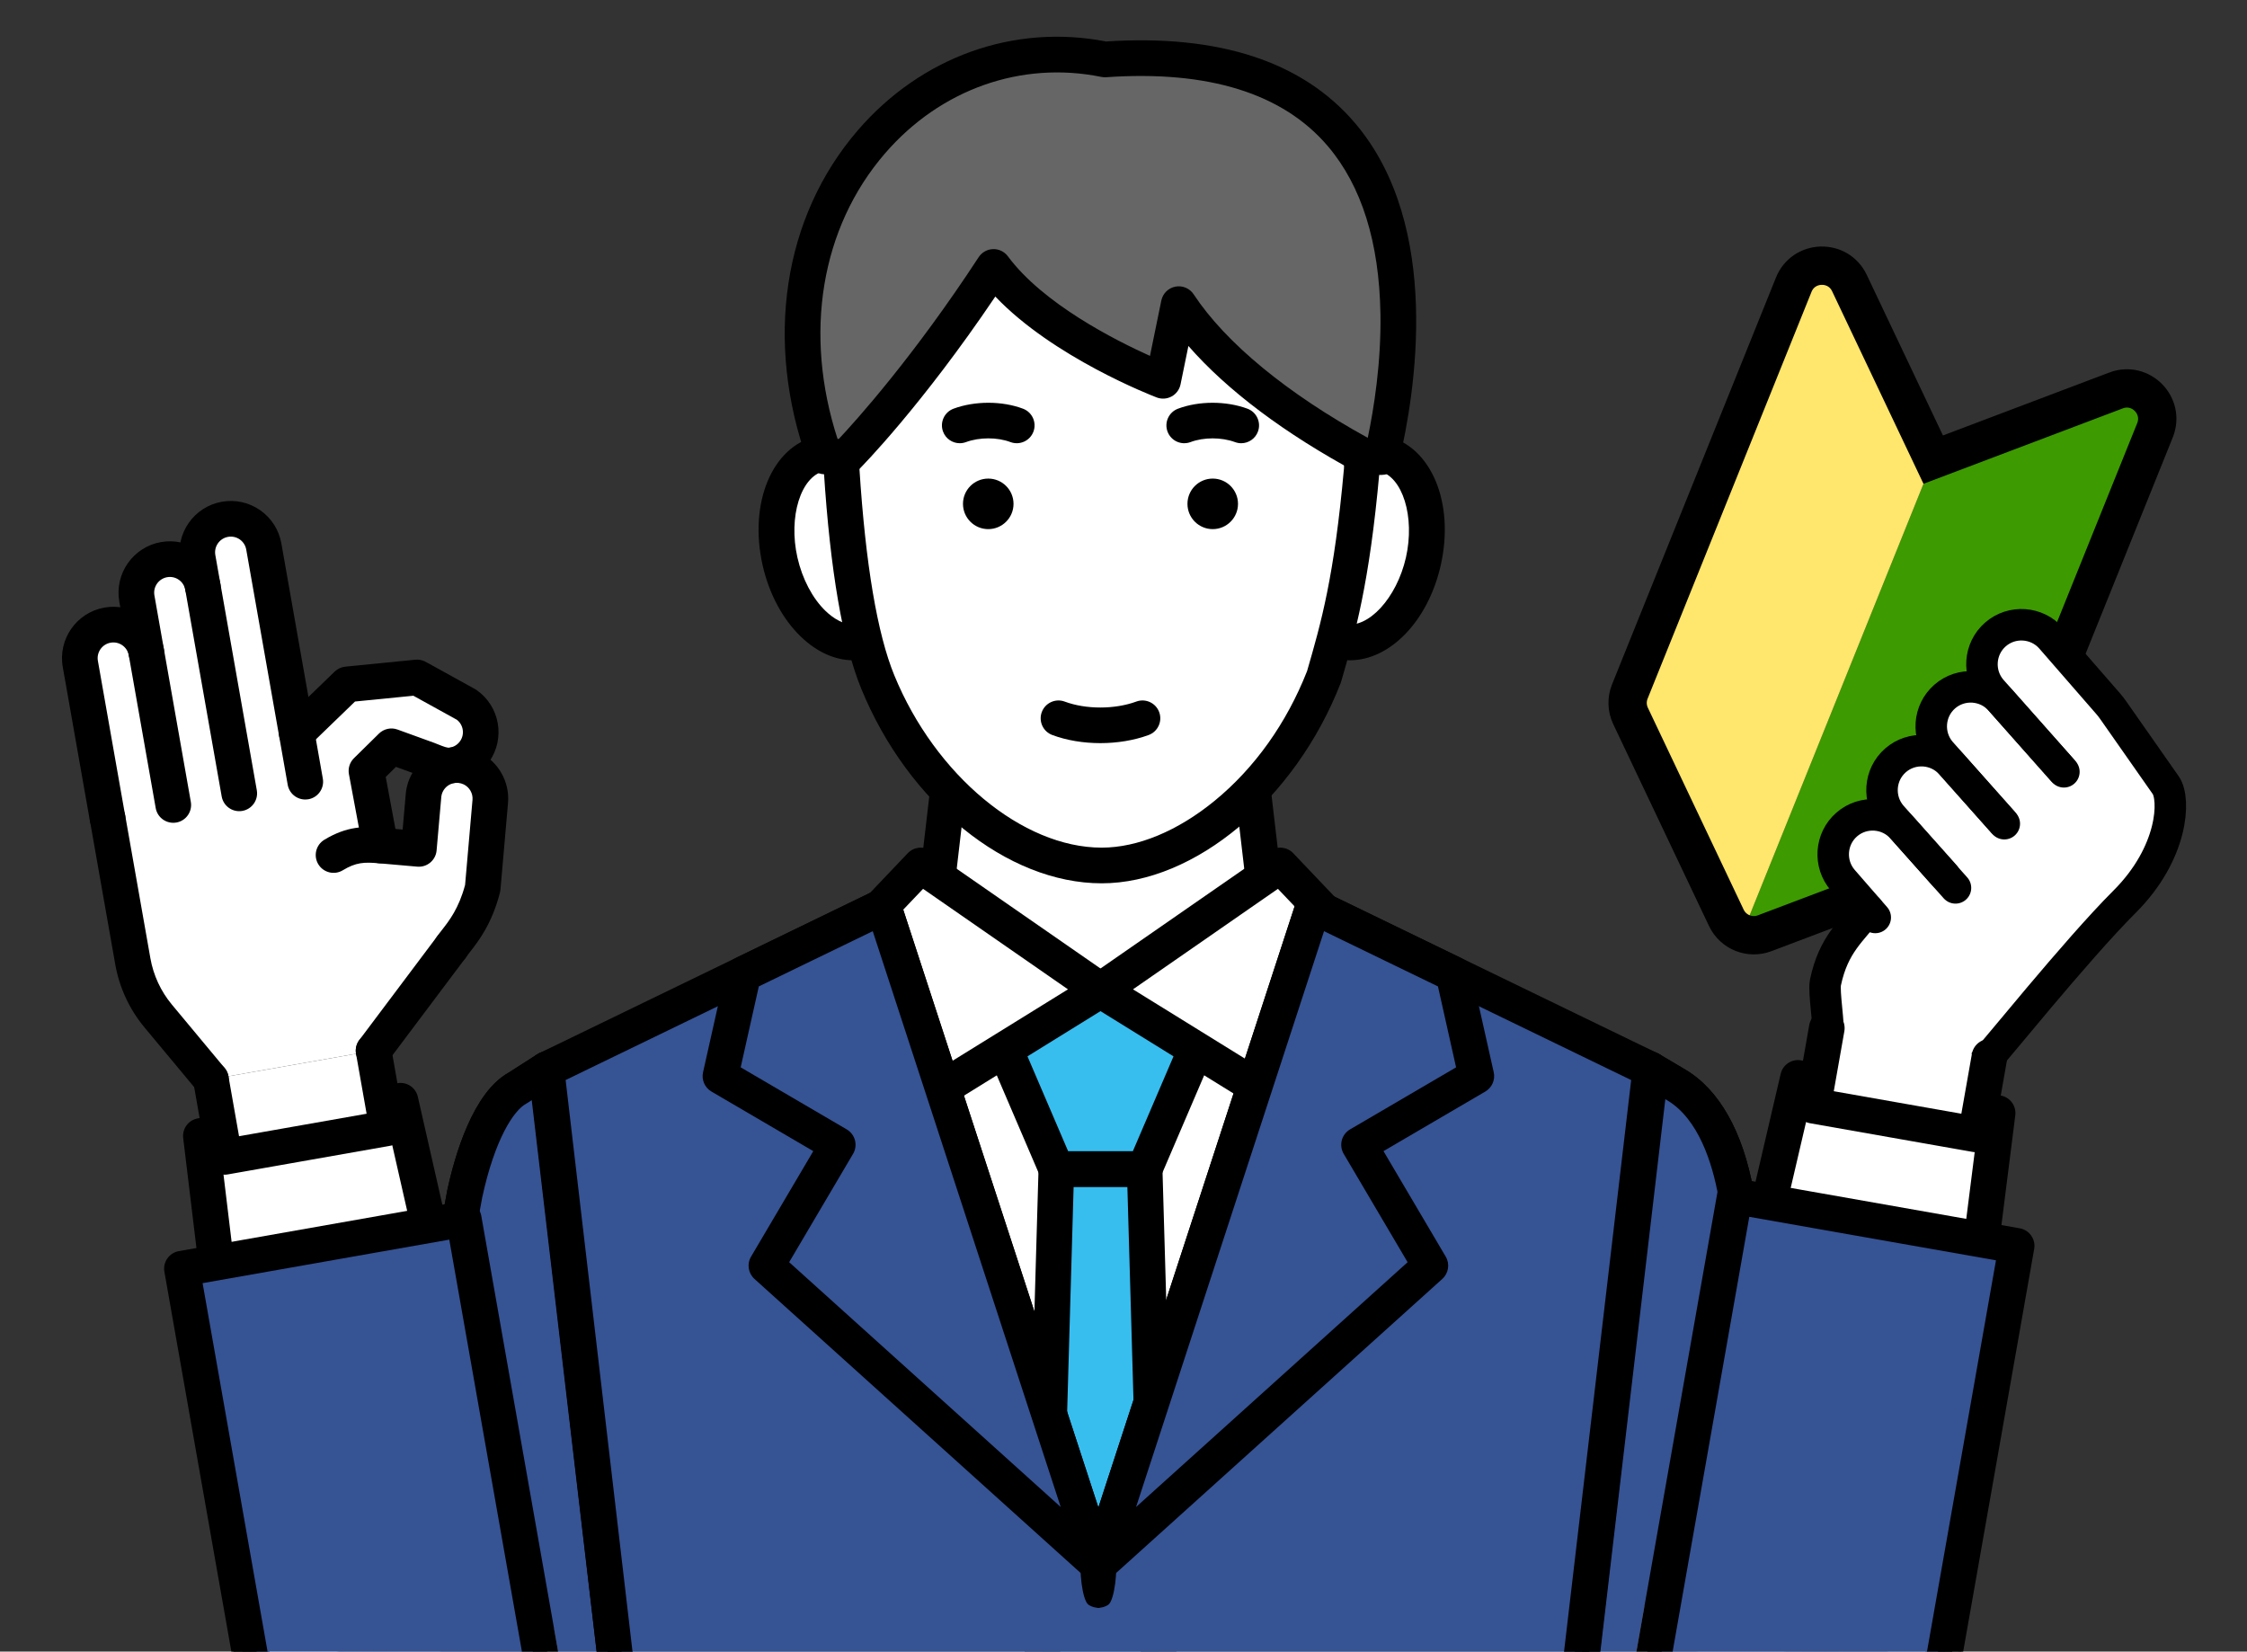 <?xml version="1.0" encoding="UTF-8"?>
<svg id="_レイヤー_1" data-name="レイヤー_1" xmlns="http://www.w3.org/2000/svg" version="1.1" xmlns:xlink="http://www.w3.org/1999/xlink" viewBox="0 0 200 147">
  <rect x="0" y="0" width="200" height="147" fill="#333333" stroke="none"/>
  <!-- Generator: Adobe Illustrator 29.2.1, SVG Export Plug-In . SVG Version: 2.1.0 Build 116)  -->
  <defs>
    <style>
      .st0 {
        fill: #fff;
      }

      .st1, .st2, .st3 {
        fill: none;
      }

      .st4 {
        fill: #38bdef;
      }

      .st5 {
        fill: #666;
      }

      .st6 {
        fill: #365394;
        stroke-width: 1.255px;
      }

      .st6, .st2, .st3 {
        stroke: #000;
        stroke-linecap: round;
      }

      .st6, .st3 {
        stroke-linejoin: round;
      }

      .st7 {
        fill: #3d9a00;
      }

      .st2 {
        stroke-miterlimit: 10;
        stroke-width: 3.41px;
      }

      .st3 {
        stroke-width: 2.802px;
      }

      .st8 {
        clip-path: url(#clippath);
      }

      .st9 {
        fill: #ffe66c;
      }

      .st10 {
        fill: #898989;
      }
    </style>
    <clipPath id="clippath">
      <rect class="st1" y="-.992" width="200" height="147.992"/>
    </clipPath>
  </defs>
  <g class="st8">
    <g>
      <g>
        <g>
          <g>
            <polygon class="st0" points="112.023 79.821 110.747 79.259 103.298 75.978 97.659 73.489 92.32 75.854 84.951 79.117 83.688 79.675 78.375 82.03 48.663 95.185 48.673 95.29 55.604 154.705 139.907 154.705 146.867 95.185 117.482 82.23 112.023 79.821"/>
            <path d="M139.766,156.285c.873.077,1.644-.567,1.721-1.44l6.96-59.52c.06-.678-.318-1.318-.94-1.593l-49.208-21.695c-.409-.18-.875-.18-1.283.001l-48.995,21.695c-.624.276-1.002.921-.938,1.601l6.941,59.52c.078.822.769,1.437,1.578,1.437.05,0,.101-.002.152-.007.872-.083,1.513-.857,1.43-1.729l-6.833-58.382,47.309-20.949,47.525,20.953-6.859,58.386c-.078.873.567,1.644,1.44,1.721Z"/>
          </g>
          <g>
            <path class="st0" d="M154.516,106.245c-.783-4.342-2.462-7.987-5.323-9.684l-2.326-1.377-6.925,59.52,23.51.001-8.936-48.46Z"/>
            <path d="M141.523,154.845l6.703-57.011.157.093c2.794,1.658,4.028,5.592,4.571,8.601.003.016.006.032.009.048l8.936,48.46c.158.746.817,1.258,1.551,1.258.109,0,.22-.011.331-.035.857-.182,1.405-1.025,1.223-1.882l-8.931-48.437c-.949-5.235-3.048-8.95-6.072-10.744l-2.326-1.377c-.469-.278-1.048-.295-1.533-.046-.485.249-.808.729-.856,1.272l-6.925,59.52c-.077.873.568,1.643,1.441,1.721.873.079,1.643-.568,1.72-1.441Z"/>
          </g>
          <g>
            <path class="st0" d="M46.07,96.846c-1.997,1.086-3.681,4.687-4.7,9.4l-8.936,48.46,23.17-.001-6.941-59.52-2.593,1.661Z"/>
            <path d="M49.358,93.758c-.497-.242-1.085-.208-1.551.09l-2.55,1.633c-3.15,1.765-4.758,7.284-5.44,10.434l-8.936,48.46c-.182.857.366,1.7,1.223,1.882.111.024.222.035.331.035.733,0,1.392-.512,1.551-1.258l8.935-48.454c1.125-5.201,2.808-7.744,3.907-8.341.033-.018.066-.038.098-.058l.403-.258,6.695,56.93c.083.873.857,1.513,1.729,1.43.872-.083,1.513-.857,1.43-1.729l-6.941-59.52c-.052-.551-.387-1.035-.885-1.277Z"/>
          </g>
          <g>
            <polygon class="st4" points="92.562 154.705 103.343 154.705 101.88 104.049 94.025 104.049 92.562 154.705"/>
            <path d="M101.88,102.462h-7.855c-.856,0-1.558.679-1.586,1.534l-1.463,50.656c-.029.876.658,1.609,1.534,1.638.877.029,1.609-.658,1.638-1.534l1.412-49.121h4.784l1.412,49.121c.028.858.733,1.534,1.585,1.534.018,0,.036-0.0.053-.001.876-.029,1.563-.762,1.534-1.638l-1.463-50.656c-.028-.856-.73-1.534-1.586-1.534Z"/>
          </g>
          <g>
            <polygon class="st0" points="83.317 79.392 97.951 90.513 112.587 79.392 111.311 68.505 84.59 68.505 83.317 79.392"/>
            <path d="M111.311,66.918h-26.722c-.805,0-1.483.603-1.576,1.403l-1.272,10.887c-.065.558.169,1.108.616,1.448l14.634,11.121c.284.216.622.323.96.323s.676-.108.96-.323l14.636-11.121c.447-.34.682-.89.616-1.448l-1.276-10.887c-.094-.799-.771-1.402-1.576-1.402ZM97.951,88.52l-12.953-9.844,1.003-8.585h23.898l1.006,8.585-12.955,9.844Z"/>
          </g>
          <g>
            <path class="st0" d="M121.184,40.435l-1.965,16.629c.028.009.056.016.086.023,3.028.688,6.332-2.497,7.381-7.11,1.047-4.614-.559-8.91-3.588-9.598-.634-.145-1.28-.119-1.914.056Z"/>
            <path d="M119.672,55.543c-.818-.245-1.688.204-1.959,1.02-.276.832.174,1.73,1.005,2.006.075.025.15.045.236.065.4.091.801.135,1.201.135,3.538-0,6.944-3.452,8.079-8.442,1.26-5.551-.842-10.601-4.783-11.496-.88-.201-1.784-.176-2.688.073-.845.233-1.341,1.107-1.108,1.952.233.845,1.106,1.341,1.951,1.108.393-.108.777-.121,1.141-.038,2.097.476,3.214,4.074,2.392,7.699-.823,3.618-3.375,6.377-5.467,5.918ZM119.712,55.556c.002.001.005.002.007.002-.002-.001-.005-.002-.007-.002Z"/>
          </g>
          <g>
            <path class="st0" d="M73.017,40.379c-3.028.688-4.634,4.984-3.588,9.598,1.047,4.613,4.35,7.798,7.379,7.11.063-.014.124-.03.184-.049l-2.061-16.604c-.634-.175-1.28-.201-1.914-.056Z"/>
            <path d="M73.37,41.926c.363-.083.747-.07,1.14.039.845.233,1.719-.263,1.952-1.108.233-.845-.263-1.719-1.108-1.952-.904-.249-1.808-.274-2.687-.074-3.942.895-6.044,5.945-4.784,11.496.574,2.53,1.779,4.779,3.393,6.335,1.436,1.384,3.063,2.108,4.68,2.108.4,0,.801-.045,1.197-.135.105-.023.205-.05.307-.081.838-.257,1.309-1.145,1.051-1.983-.257-.838-1.145-1.308-1.983-1.051-.02.006-.041.012-.07.019-1.249.283-2.403-.607-2.98-1.162-1.156-1.115-2.068-2.846-2.5-4.752-.823-3.625.295-7.223,2.393-7.7Z"/>
          </g>
          <g>
            <path class="st0" d="M95.247,13.802c-24.567,0-20.314,26.619-20.314,26.619-.002.009-.051.947-.021,1.417.496,7.747,1.484,14.641,3.219,18.873,4.102,10.007,12.562,16.322,19.926,16.322,7.131,0,15.759-6.48,19.785-16.792,1.257-4.332,2.476-8.542,3.36-18.404.042-.469-.007-.937-.019-1.403-.002-.051-.002-.1-.005-.152.539-14.086-1.365-26.481-25.932-26.481Z"/>
            <path d="M117.4,19.011c-4.401-4.573-11.647-6.795-22.153-6.795-7.341,0-13.001,2.271-16.821,6.749-6.749,7.913-5.318,19.903-5.085,21.537-.031.531-.023,1.274-.012,1.438.566,8.838,1.688,15.357,3.335,19.374,4.177,10.19,12.975,17.307,21.394,17.307,8.294,0,17.237-7.487,21.263-17.801.017-.044.033-.089.046-.135,1.238-4.267,2.518-8.679,3.416-18.705.04-.442.02-.852.002-1.215-.006-.124-.012-.247-.015-.37-0-.011-.001-.022-.001-.032l-.002-.073c.297-7.855-.154-15.863-5.367-21.279ZM119.595,40.355l.003.119h0c.004.148.011.296.018.443.014.285.027.555.007.779-.867,9.667-2.04,13.748-3.283,18.034-1.822,4.637-4.667,8.629-8.229,11.546-3.283,2.689-6.853,4.17-10.052,4.17-7.052,0-14.814-6.45-18.458-15.337-1.516-3.697-2.56-9.879-3.104-18.373-.019-.302.009-1.025.02-1.203h0c.009-.121.003-.242-.015-.362-.019-.119-1.802-11.96,4.351-19.159,3.189-3.732,8.033-5.624,14.396-5.624,9.597,0,16.095,1.905,19.866,5.822,4.157,4.319,4.798,10.724,4.48,19.011-.002.044-.002.088.001.133Z"/>
          </g>
          <g>
            <polygon class="st4" points="101.88 104.05 108.594 88.387 87.31 88.387 94.024 104.05 101.88 104.05"/>
            <path d="M108.594,86.8h-21.285c-.533,0-1.031.268-1.325.713-.294.445-.344,1.008-.134,1.499l6.714,15.662c.25.583.824.962,1.459.962h7.856c.635,0,1.208-.378,1.459-.962l6.714-15.662c.21-.49.16-1.053-.134-1.499-.294-.445-.791-.713-1.325-.713ZM100.834,102.463h-5.764l-5.353-12.489h16.471l-5.353,12.489Z"/>
          </g>
          <g>
            <g>
              <polygon class="st0" points="82.122 97.931 97.952 88.133 81.948 77.034 78.141 81.035 82.122 97.931"/>
              <path d="M82.852,75.73c-.643-.446-1.515-.357-2.054.21l-3.807,4.001c-.369.388-.518.936-.395,1.458l3.981,16.897c.117.497.466.907.938,1.102.195.081.401.121.607.121.291,0,.581-.08.835-.238l15.829-9.798c.455-.282.737-.773.751-1.308.014-.535-.242-1.04-.682-1.345l-16.004-11.099ZM83.161,95.422l-3.279-13.915,2.278-2.394,12.898,8.945-11.897,7.364Z"/>
            </g>
            <g>
              <polygon class="st0" points="113.782 97.931 117.763 81.035 113.956 77.034 97.952 88.133 113.782 97.931"/>
              <path d="M113.052,75.73l-16.004,11.099c-.439.305-.696.811-.682,1.345.014.535.296,1.027.751,1.308l15.829,9.798c.254.157.544.238.835.238.206,0,.412-.04.607-.121.471-.195.82-.605.938-1.102l3.981-16.897c.123-.521-.026-1.07-.395-1.458l-3.807-4.001c-.539-.567-1.411-.656-2.054-.21ZM112.743,95.422l-11.897-7.364,12.898-8.945,2.278,2.394-3.279,13.915Z"/>
            </g>
          </g>
          <g>
            <path d="M84.875,36.375c-.822.304-1.241,1.217-.937,2.039.237.64.843,1.036,1.488,1.036.183,0,.369-.032.551-.099,1.198-.444,2.789-.445,3.96-.003.82.309,1.735-.105,2.045-.925.309-.82-.105-1.735-.925-2.045-1.863-.703-4.29-.704-6.182-.003Z"/>
            <path d="M104.847,36.378c-.82.309-1.234,1.225-.925,2.045.309.82,1.225,1.234,2.045.925,1.171-.441,2.762-.44,3.96.003.182.067.368.099.551.099.645,0,1.251-.396,1.488-1.036.304-.822-.115-1.735-.937-2.039-1.892-.701-4.319-.7-6.182.003Z"/>
            <path d="M101.143,62.444c-1.926.706-4.487.707-6.373.003-.821-.307-1.735.11-2.042.931-.307.821.11,1.735.931,2.042,1.293.483,2.783.724,4.277.724,1.491,0,2.987-.24,4.298-.721.823-.302,1.245-1.213.944-2.036-.302-.823-1.213-1.245-2.036-.944Z"/>
            <path d="M85.713,44.847c0,1.242,1.007,2.249,2.249,2.249s2.249-1.007,2.249-2.249c0-1.242-1.007-2.249-2.249-2.249s-2.249,1.007-2.249,2.249Z"/>
            <path d="M105.693,44.847c0,1.242,1.007,2.249,2.249,2.249,1.242,0,2.249-1.007,2.249-2.249,0-1.242-1.007-2.249-2.249-2.249-1.242,0-2.249,1.007-2.249,2.249Z"/>
          </g>
        </g>
        <g>
          <g>
            <polygon class="st10" points="161.528 139.294 34.357 139.294 32.116 154.706 163.134 154.706 161.528 139.294"/>
            <path class="st10" d="M164.685,155.704c.301-.372.418-.86.319-1.328l-1.923-15.411c-.156-.733-.803-1.257-1.552-1.257H34.357c-.749,0-1.397.524-1.552,1.257l-1.923,15.411c-.099.468.018.956.319,1.328.301.372.754.588.916.588h131.018c.796,0,1.249-.216,1.551-.588ZM35.027,153.119l.615-10.016h124.6l1.885,10.016H35.027Z"/>
          </g>
          <g>
            <g>
              <path class="st6" d="M154.516,106.245c-.783-4.342-2.462-7.987-5.323-9.684l-2.326-1.377-6.925,59.52,23.51.001-8.936-48.46Z"/>
              <path d="M141.523,154.845l6.703-57.011.157.093c2.794,1.658,4.028,5.592,4.571,8.601.003.016.006.032.009.048l8.936,48.46c.158.746.817,1.258,1.551,1.258.109,0,.22-.011.331-.035.857-.182,1.405-1.025,1.223-1.882l-8.931-48.437c-.949-5.235-3.048-8.95-6.072-10.744l-2.326-1.377c-.469-.278-1.048-.295-1.533-.046-.485.249-.808.729-.856,1.272l-6.925,59.52c-.077.873.568,1.643,1.441,1.721.873.079,1.643-.568,1.72-1.441Z"/>
            </g>
            <g>
              <path class="st6" d="M46.07,96.846c-1.997,1.086-3.681,4.687-4.7,9.4l-8.936,48.46,23.17-.001-6.941-59.52-2.593,1.661Z"/>
              <path d="M49.358,93.758c-.497-.242-1.085-.208-1.551.09l-2.55,1.633c-3.15,1.765-4.758,7.284-5.44,10.434l-8.936,48.46c-.182.857.366,1.7,1.223,1.882.111.024.222.035.331.035.733,0,1.392-.512,1.551-1.258l8.935-48.454c1.125-5.201,2.808-7.744,3.907-8.341.033-.018.066-.038.098-.058l.403-.258,6.695,56.93c.083.873.857,1.513,1.729,1.43.872-.083,1.513-.857,1.43-1.729l-6.941-59.52c-.052-.551-.387-1.035-.885-1.277Z"/>
            </g>
            <g>
              <polygon class="st6" points="97.765 139.294 78.626 80.661 48.663 95.185 48.673 95.29 55.604 154.705 139.907 154.705 146.867 95.185 116.904 80.661 97.765 139.294"/>
              <path d="M139.766,156.285c.873.077,1.644-.567,1.721-1.44l6.96-59.52c.059-.657-.295-1.281-.888-1.569l-29.963-14.524c-.413-.2-.891-.212-1.313-.033-.422.179-.745.532-.888.968l-17.63,54.012-17.631-54.012c-.142-.436-.466-.789-.888-.968-.422-.179-.9-.167-1.313.033l-29.963,14.524c-.596.289-.95.918-.888,1.577l6.941,59.52c.078.822.769,1.437,1.578,1.437.05,0,.101-.002.152-.007.872-.083,1.513-.857,1.43-1.729l-6.837-58.423,27.335-13.251,18.574,56.905c.213.653.822,3.316,1.509,3.316.687,0,1.295-2.663,1.508-3.316l18.575-56.905,27.341,13.253-6.863,58.429c-.078.873.567,1.644,1.44,1.721Z"/>
            </g>
            <g>
              <polygon class="st6" points="97.765 139.294 78.626 80.661 66.16 86.704 64.125 95.785 74.564 101.893 68.216 112.655 97.765 139.294"/>
              <path d="M67.153,113.834l29.549,26.639c.3.27.68,2.63,1.063,2.63.299,0,.6-.084.864-.256.602-.392.867-3.361.644-4.045l-19.139-58.634c-.142-.436-.466-.789-.888-.968-.422-.179-.9-.167-1.313.033l-12.466,6.043c-.435.211-.751.609-.856,1.081l-2.034,9.082c-.151.674.151,1.368.747,1.716l9.064,5.304-5.538,9.39c-.383.65-.256,1.48.304,1.985ZM75.93,102.7c.214-.363.275-.797.169-1.205-.106-.408-.37-.757-.735-.971l-9.438-5.523,1.614-7.204,10.141-4.916,16.73,51.253-24.17-21.79,5.689-9.645Z"/>
            </g>
            <g>
              <polygon class="st6" points="129.37 86.704 116.904 80.661 97.765 139.294 127.314 112.655 120.966 101.893 131.404 95.785 129.37 86.704"/>
              <path d="M132.953,95.438l-2.035-9.082c-.106-.472-.421-.87-.856-1.081l-12.466-6.043c-.413-.2-.891-.212-1.313-.033-.422.179-.745.532-.888.968l-19.139,58.634c-.223.683.041,3.653.644,4.045.264.172.565.256.864.256.382,0,.763-2.36,1.063-2.63l29.549-26.639c.56-.505.687-1.335.304-1.985l-5.539-9.39,9.064-5.304c.596-.349.898-1.043.747-1.716ZM120.165,100.524c-.364.213-.628.562-.735.971-.106.408-.045.842.169,1.205l5.689,9.645-24.17,21.79,16.73-51.253,10.141,4.916,1.614,7.204-9.438,5.523Z"/>
            </g>
          </g>
        </g>
        <g>
          <path class="st5" d="M98.342,5.29c-17.007-3.462-32.539,14.261-24.935,35.338l1.916.042s6.011-6.047,13.113-16.911c4.515,6.097,15.086,10.135,15.086,10.135l1.397-6.824c3.178,4.825,9.173,9.587,16.654,13.613h1.409c1.705-7.174,7.32-37.615-24.641-35.394Z"/>
          <path d="M98.445,3.692c-8.188-1.588-16.425,1.349-22.073,7.884-6.685,7.736-8.351,18.797-4.457,29.59.223.617.802,1.034,1.458,1.048l1.916.042c.433.009.854-.159,1.16-.468.236-.238,5.563-5.634,12.142-15.393,5.157,5.421,13.957,8.826,14.365,8.982.435.166.921.133,1.33-.091.408-.224.698-.616.791-1.073l.7-3.419c3.446,3.949,8.573,7.804,15.045,11.287.231.124.49.19.752.19h1.409c.735,0,1.374-.505,1.544-1.22,1.422-5.983,3.887-20.892-3.903-30.076-4.657-5.49-12.118-7.94-22.179-7.282ZM122.87,27.923c.071,4.348-.581,8.425-1.129,11.045-7.166-3.937-12.655-8.457-15.495-12.77-.353-.536-.995-.807-1.625-.686-.631.121-1.126.611-1.255,1.24l-1.009,4.925c-3.09-1.389-9.52-4.64-12.645-8.862-.309-.417-.803-.658-1.322-.642-.519.015-.998.283-1.282.718-5.806,8.882-10.921,14.551-12.448,16.177l-.111-.002c-3.041-9.366-1.492-18.799,4.224-25.414,4.936-5.712,12.133-8.256,19.252-6.807.14.029.284.038.427.028,9.105-.633,15.751,1.438,19.751,6.154,2.992,3.527,4.562,8.539,4.666,14.896Z"/>
        </g>
      </g>
      <g>
        <g>
          <g>
            <polygon class="st0" points="23.499 154.349 48.581 149.927 47.438 144.374 22.581 148.204 23.499 154.349"/>
            <path class="st0" d="M47.197,142.806l-24.857,3.829c-.862.139-1.457.939-1.328,1.803l.918,6.145c.063.423.295.803.642,1.053.347.25.781.349,1.203.275l25.082-4.423c.422-.074.796-.317,1.037-.671.241-.354.328-.792.241-1.211l-1.143-5.552c-.17-.828-.96-1.377-1.796-1.248ZM24.828,152.504l-.444-2.972,21.805-3.359.509,2.475-21.87,3.856Z"/>
          </g>
          <g>
            <g>
              <polygon class="st0" points="35.643 97.974 34.087 98.248 19.607 100.801 17.881 101.106 19.546 114.915 18.212 119.359 23.499 154.349 48.581 149.927 41.447 114.952 38.724 111.533 35.643 97.974"/>
              <path d="M40.191,110.828l-3-13.206c-.187-.825-.989-1.358-1.823-1.211l-17.762,3.132c-.83.146-1.401.916-1.3,1.753l1.625,13.48-1.239,4.127c-.067.224-.084.459-.049.691l5.287,34.991c.13.867.937,1.464,1.804,1.335.868-.13,1.465-.937,1.335-1.804l-5.235-34.64,1.232-4.104c.063-.209.082-.429.055-.646l-1.485-12.317,14.794-2.609,2.746,12.086c.053.233.157.45.306.637l2.487,3.122,7.057,34.603c.174.843.986,1.392,1.829,1.243.015-.003.03-.005.045-.009.859-.177,1.411-1.016,1.234-1.874l-7.134-34.975c-.05-.244-.157-.473-.313-.669l-2.498-3.136Z"/>
            </g>
            <path d="M24.231,112.34c-.863.152-1.439.975-1.287,1.838.152.863.975,1.439,1.838,1.287l8.934-1.575c.863-.152,1.439-.975,1.287-1.838-.152-.863-.975-1.439-1.838-1.287l-8.934,1.575Z"/>
            <g>
              <g>
                <path class="st0" d="M38.094,67.609c.827.321,1.427.615,2.161.505.775-.117,1.506-.543,1.993-1.238.945-1.349.617-3.209-.732-4.154,0,0-4.25-2.354-4.398-2.425l-6.227.618-4.482,4.335-2.929-16.609c-.143-.813-.601-1.486-1.226-1.927-.628-.437-1.418-.636-2.23-.493-1.622.286-2.706,1.834-2.42,3.456l.45,2.553c-.143-.809-.601-1.489-1.226-1.927-.625-.438-1.417-.636-2.227-.494-1.622.286-2.706,1.834-2.42,3.456l.845,4.791c-.143-.813-.6-1.486-1.225-1.924-.625-.438-1.42-.636-2.23-.493-1.622.286-2.707,1.831-2.421,3.453l2.396,13.59c.009.05.018.1.029.146l.001.003,1.249,7.085.995,5.645c.316,1.791,1.091,3.465,2.253,4.862l4.698,5.646,14.48-2.553,6.929-9.227c.593-.878,1.997-2.182,2.781-5.247l.325-3.715.024-.301.049-.527.276-3.172c.112-1.264-.587-2.417-1.666-2.942-.32-.153-.67-.253-1.044-.29-.229-.018-.45-.014-.67.018-.135.017-.269.047-.398.083-1.158.323-2.049,1.335-2.164,2.602l.002.009-.417,4.743-3.427-.301-1.238-6.636,2.224-2.19,3.257,1.182Z"/>
                <rect class="st0" x="19.269" y="94.742" width="14.704" height="7.004" transform="translate(-16.656 6.115) rotate(-10)"/>
              </g>
              <g>
                <path d="M18.497,94.51c-.863.152-1.439.975-1.287,1.838l1.216,6.898c.152.863.975,1.439,1.838,1.287l14.48-2.553c.863-.152,1.439-.975,1.287-1.838l-1.216-6.898c-.152-.863-.975-1.439-1.838-1.287s-1.439.975-1.287,1.838l.941,5.335-11.355,2.002-.941-5.335c-.152-.863-.975-1.439-1.838-1.287Z"/>
                <path d="M27.447,71.14c.863-.152,1.439-.975,1.287-1.838l-3.691-20.935c-.211-1.198-.877-2.246-1.883-2.954-1.002-.697-2.213-.965-3.412-.753-2.482.438-4.145,2.812-3.707,5.294l.45,2.553c.152.863.975,1.439,1.838,1.287.863-.152,1.439-.975,1.287-1.838l-.45-2.553c-.134-.758.375-1.484,1.133-1.618.367-.065.739.018,1.041.227.307.217.513.538.577.905l3.691,20.935c.152.863.975,1.439,1.838,1.287Z"/>
                <path d="M21.571,72.176c.863-.152,1.439-.975,1.287-1.838l-3.241-18.381c-.212-1.204-.879-2.252-1.878-2.951-.999-.7-2.211-.968-3.413-.756-2.482.438-4.145,2.812-3.707,5.294l.845,4.791c.152.863.975,1.439,1.838,1.287.863-.152,1.439-.975,1.287-1.838l-.845-4.791c-.134-.758.375-1.484,1.133-1.618.367-.065.736.017,1.041.231.305.213.508.534.573.903l3.241,18.381c.152.863.975,1.439,1.838,1.287Z"/>
                <path d="M41.394,78.774c-.552,2.071-1.409,3.169-2.038,3.975-.177.226-.343.44-.489.655-.49.726-.299,1.713.427,2.203.355.24.772.317,1.163.248.409-.072.789-.304,1.04-.675.084-.125.212-.289.361-.479.721-.924,1.928-2.47,2.643-5.263.021-.084.036-.169.043-.255l.673-7.712c.166-1.873-.859-3.685-2.562-4.514-.493-.235-1.021-.383-1.571-.437-.011-.001-.023-.002-.034-.003-.36-.028-.695-.018-.996.027-.198.025-.4.067-.622.129-1.814.507-3.148,2.109-3.318,3.987-.003.029-.004.059-.005.089l-.272,3.088-1.846-.162c-1.546-.136-3.102-.156-5.125,1.071-.749.455-.988,1.43-.534,2.18.455.749,1.431.988,2.18.534,1.174-.712,1.91-.736,3.201-.623l3.427.301c.873.077,1.643-.569,1.72-1.442l.417-4.743c.002-.02.003-.04.004-.06.072-.55.47-1.013,1.001-1.161.071-.02.131-.033.206-.043.087-.013.186-.015.299-.007.177.019.344.067.489.136.517.252.831.804.78,1.378l-.661,7.581Z"/>
                <path d="M9.301,71.271c-.863.152-1.439.975-1.287,1.838l2.245,12.73c.363,2.059,1.261,3.996,2.596,5.602l4.698,5.646c.377.453.954.643,1.497.548.263-.046.518-.16.738-.343.674-.561.765-1.561.205-2.235l-4.698-5.645c-.982-1.181-1.643-2.607-1.91-4.123l-2.245-12.73c-.152-.863-.975-1.439-1.838-1.287Z"/>
                <path d="M38.913,83.339l-6.929,9.227c-.526.701-.385,1.696.316,2.222.366.275.811.367,1.229.294.382-.067.741-.275.993-.61l6.929-9.227c.526-.701.385-1.696-.316-2.222-.701-.526-1.696-.385-2.222.316Z"/>
                <path d="M15.698,73.211c.863-.152,1.439-.975,1.287-1.838l-2.396-13.59c-.212-1.202-.879-2.249-1.878-2.948-.999-.7-2.212-.968-3.416-.756-2.482.438-4.145,2.811-3.708,5.291l2.396,13.59c.013.072.026.144.042.212.18.828.984,1.372,1.826,1.223.863-.152,1.439-.977,1.287-1.84-.006-.035-.01-.058-.019-.092l-2.406-13.644c-.133-.757.375-1.481,1.133-1.615.369-.065.739.017,1.044.23s.508.533.573.899l2.396,13.59c.152.863.975,1.439,1.838,1.287Z"/>
                <path d="M37.533,69.093l.265.105c.798.318,1.623.646,2.695.485,1.229-.186,2.341-.877,3.055-1.896,1.445-2.064.942-4.919-1.122-6.364-.046-.032-.093-.061-.141-.088-4.292-2.377-4.431-2.444-4.483-2.469-.261-.125-.552-.176-.84-.147l-6.227.618c-.356.035-.689.19-.946.438l-4.482,4.335c-.63.609-.647,1.614-.037,2.244s1.614.647,2.244.037l4.085-3.951,5.193-.515c.801.439,2.622,1.446,3.871,2.138.584.452.716,1.292.288,1.903-.222.316-.553.52-.928.578-.212.032-.506-.079-1.049-.296l-.302-.119c-.011-.004-.022-.009-.033-.013l-3.257-1.182c-.575-.209-1.219-.068-1.655.361l-2.224,2.19c-.376.37-.543.903-.446,1.422l1.238,6.636c.16.856.979,1.423,1.835,1.272.005-.001.011-.002.016-.003.862-.161,1.43-.989,1.269-1.851l-1.083-5.807.91-.896,2.295.833Z"/>
              </g>
            </g>
          </g>
        </g>
        <g>
          <g>
            <rect class="st10" x="22.912" y="147.642" width="25.469" height="4.53" transform="translate(-25.49 8.467) rotate(-10)"/>
            <path class="st10" d="M22.437,148.325c-.863.152-1.439.975-1.287,1.838l.787,4.462c.152.863.975,1.439,1.838,1.287l25.082-4.423c.863-.152,1.439-.975,1.287-1.838l-.787-4.462c-.152-.863-.975-1.439-1.838-1.287l-25.082,4.423ZM46.743,148.64l-21.957,3.872-.236-1.336,21.957-3.872.236,1.336Z"/>
          </g>
          <g>
            <rect class="st6" x="19.653" y="110.391" width="25.469" height="42.067" transform="translate(-22.33 7.621) rotate(-10)"/>
            <path d="M48.857,151.489c.863-.152,1.439-.975,1.287-1.838l-7.305-41.428c-.152-.863-.975-1.439-1.838-1.287l-25.082,4.423c-.863.152-1.439.975-1.287,1.838l7.305,41.428c.152.863.975,1.439,1.838,1.287.863-.152,1.439-.975,1.287-1.838l-7.029-39.865,21.957-3.872,7.029,39.865c.152.863.975,1.439,1.838,1.287Z"/>
          </g>
        </g>
      </g>
    </g>
    <g>
      <g>
        <path class="st7" d="M188.34,34.754l-16.269,6.156-16.977,42.137c.611.246,1.311.271,1.971.021l18.604-7.04c.708-.268,1.271-.819,1.554-1.521l14.589-36.208c.882-2.189-1.263-4.381-3.471-3.545Z"/>
        <path class="st9" d="M164.615,25.194l7.457,15.716-16.977,42.137c-.611-.246-1.132-.714-1.435-1.351l-8.527-17.971c-.324-.683-.348-1.471-.065-2.173l14.589-36.208c.882-2.189,3.947-2.281,4.959-.149Z"/>
        <path class="st2" d="M188.34,34.754l-16.269,6.156-7.457-15.716c-1.012-2.132-4.077-2.04-4.959.149l-14.589,36.208c-.283.702-.259,1.49.065,2.173l8.527,17.971c.302.637.824,1.105,1.435,1.351s1.311.271,1.971.021l18.604-7.04c.708-.268,1.271-.819,1.554-1.521l14.589-36.208c.882-2.189-1.263-4.381-3.471-3.545Z"/>
      </g>
      <g>
        <path class="st0" d="M193.267,69.538l-4.678-6.682c-.153-.218-.318-.43-.492-.629l-5.062-5.816c-1.494-1.717-4.106-1.897-5.821-.403-1.336,1.163-1.737,3.003-1.144,4.572-.124-.02-.249-.036-.376-.044-1.102-.076-2.165.279-2.994 1-.829.721-1.327,1.725-1.403,2.827-.045.657.066,1.299.314,1.888-.099-.014-.198-.028-.299-.035-1.102-.076-2.165.279-2.994.999-1.384,1.205-1.768,3.137-1.078,4.743-1.138-.154-2.333.159-3.265.97-.829.721-1.327,1.725-1.403,2.827-.076,1.102.279,2.165 1,2.994l1.919,2.205c-.236.296-.474.584-.708.86-1.133,1.336-2.306,2.717-2.893,5.493-.105.497-.038,1.308.085,2.584.078.811.176,1.82.107,2.17-.53,2.711.923,3.388,2.461,4.105.369.172.751.35,1.143.568,1.37.762,2.609,1.745,3.701,2.612,1.436,1.139,2.823,2.239,4.176,2.478.811.143,1.611-.024,2.401-.679.356-.295.453-.906.712-3.397.1-.957.249-2.385.379-2.741.276-.287.958-1.103,2.254-2.656,2.707-3.246,7.238-8.678,10.227-11.663,4.46-4.453,4.801-9.627,3.733-11.152Z"/>
        <g>
          <path class="st3" d="M183.582,68.558l-6.313-7.129c-1.27-1.459-1.115-3.692.344-4.962l0-0c1.459-1.27,3.692-1.115,4.962.344l5.062,5.816c.161.185.312.378.452.579l4.679,6.682c.866,1.237.671,6.042-3.665,10.371s-11.831,13.7-12.531,14.37c-.412.394-.597,5.717-.999,6.049-2.579,2.135-5.31-2.091-9.594-4.474-2.072-1.153-3.849-1.226-3.302-4.025.173-.884-.38-3.871-.195-4.745.725-3.421,2.327-4.532,3.796-6.499"/>
          <path class="st3" d="M178.276,73.176l-5.521-6.219c-1.27-1.459-1.115-3.692.344-4.962l0-0c1.459-1.27,3.692-1.115,4.962.344l5.642,6.358"/>
          <path class="st3" d="M173.092,77.933l-4.718-5.297c-1.27-1.459-1.115-3.692.344-4.962l0-0c1.459-1.27,3.692-1.115,4.962.344l4.718,5.297"/>
          <path class="st3" d="M166.912,81.661l-2.883-3.312c-1.27-1.459-1.115-3.692.344-4.962l0-0c1.459-1.27,3.692-1.115,4.962.344l4.718,5.297"/>
        </g>
        <g>
          <polygon class="st0" points="147.108 147.895 172.19 152.318 173.016 146.709 148.347 141.806 147.108 147.895"/>
          <path class="st0" d="M173.325,145.153l-24.282-7.091c-.858-.164-2.076,2.572-2.25,3.428l-1.239,6.089c-.085.419.002.856.243,1.209.241.354.614.595,1.036.67l25.082,4.423c.422.074.857-.025,1.204-.276.348-.251.579-.632.641-1.056l.825-5.608c.123-.836-.431-1.623-1.261-1.787ZM148.988,146.615l.599-2.945,21.638,4.301-.368,2.5-21.87-3.856Z"/>
        </g>
        <polygon class="st0" points="177.802 99.073 176.246 98.799 161.765 96.245 160.04 95.941 156.881 109.487 154.108 113.206 147.108 147.895 172.19 152.318 177.449 117.013 176.059 112.868 177.802 99.073"/>
        <path d="M177.679,112.707l1.697-13.435c.106-.84-.465-1.615-1.299-1.762l-17.762-3.132c-.83-.146-1.63.382-1.821,1.202l-3.083,13.223-2.575,3.454c-.139.187-.236.403-.283.632l-7,34.689c-.175.859.38,1.697,1.239,1.871.86.175,1.697-.38,1.872-1.239l6.929-34.341,2.561-3.435c.131-.175.224-.375.273-.588l2.817-12.082,14.794,2.609-1.553,12.296c-.03.237-.006.477.07.703l1.269,3.785-5.203,34.93c-.125.852.451,1.645,1.294,1.793.015.003.03.005.045.007.867.128,1.673-.472,1.801-1.339l5.258-35.305c.036-.247.014-.499-.065-.735l-1.274-3.801Z"/>
        <path d="M162.164,108.67c-.863-.152-1.686.424-1.838,1.287-.152.863.424,1.686,1.287,1.838l8.934,1.575c.863.152,1.686-.424,1.838-1.287.152-.863-.424-1.686-1.287-1.838l-8.934-1.575Z"/>
        <rect class="st0" x="165.729" y="88.89" width="7.004" height="14.704" transform="translate(45.065 246.189) rotate(-80)"/>
        <path d="M162.874,89.953c-.863-.152-1.686.424-1.838,1.287l-1.216,6.898c-.152.863.424,1.686,1.287,1.838l14.48,2.553c.863.152,1.686-.424,1.838-1.287l1.216-6.898c.152-.863-.424-1.686-1.287-1.838s-1.686.424-1.838,1.287l-.941,5.335-11.355-2.002.941-5.335c.152-.863-.424-1.686-1.287-1.838Z"/>
        <g>
          <g>
            <rect class="st10" x="157.777" y="135.141" width="4.53" height="25.469" transform="translate(-13.378 279.808) rotate(-80)"/>
            <path class="st10" d="M148.17,141.871c-.863-.152-1.686.424-1.838,1.287l-.787,4.462c-.152.863.424,1.686,1.287,1.838l25.082,4.423c.863.152,1.686-.424,1.838-1.287l.787-4.462c.152-.863-.424-1.686-1.287-1.838l-25.082-4.423ZM170.903,150.479l-21.957-3.872.236-1.336,21.957,3.872-.236,1.336Z"/>
          </g>
          <g>
            <rect class="st6" x="142.268" y="116.658" width="42.067" height="25.469" transform="translate(7.518 267.744) rotate(-80)"/>
            <path d="M171.915,153.881c.863.152,1.686-.424,1.838-1.287l7.305-41.428c.152-.863-.424-1.686-1.287-1.838l-25.082-4.423c-.863-.152-1.686.424-1.838,1.287l-7.305,41.428c-.152.863.424,1.686,1.287,1.838.863.152,1.686-.424,1.838-1.287l7.029-39.865,21.957,3.872-7.029,39.865c-.152.863.424,1.686,1.287,1.838Z"/>
          </g>
        </g>
      </g>
    </g>
  </g>
</svg>